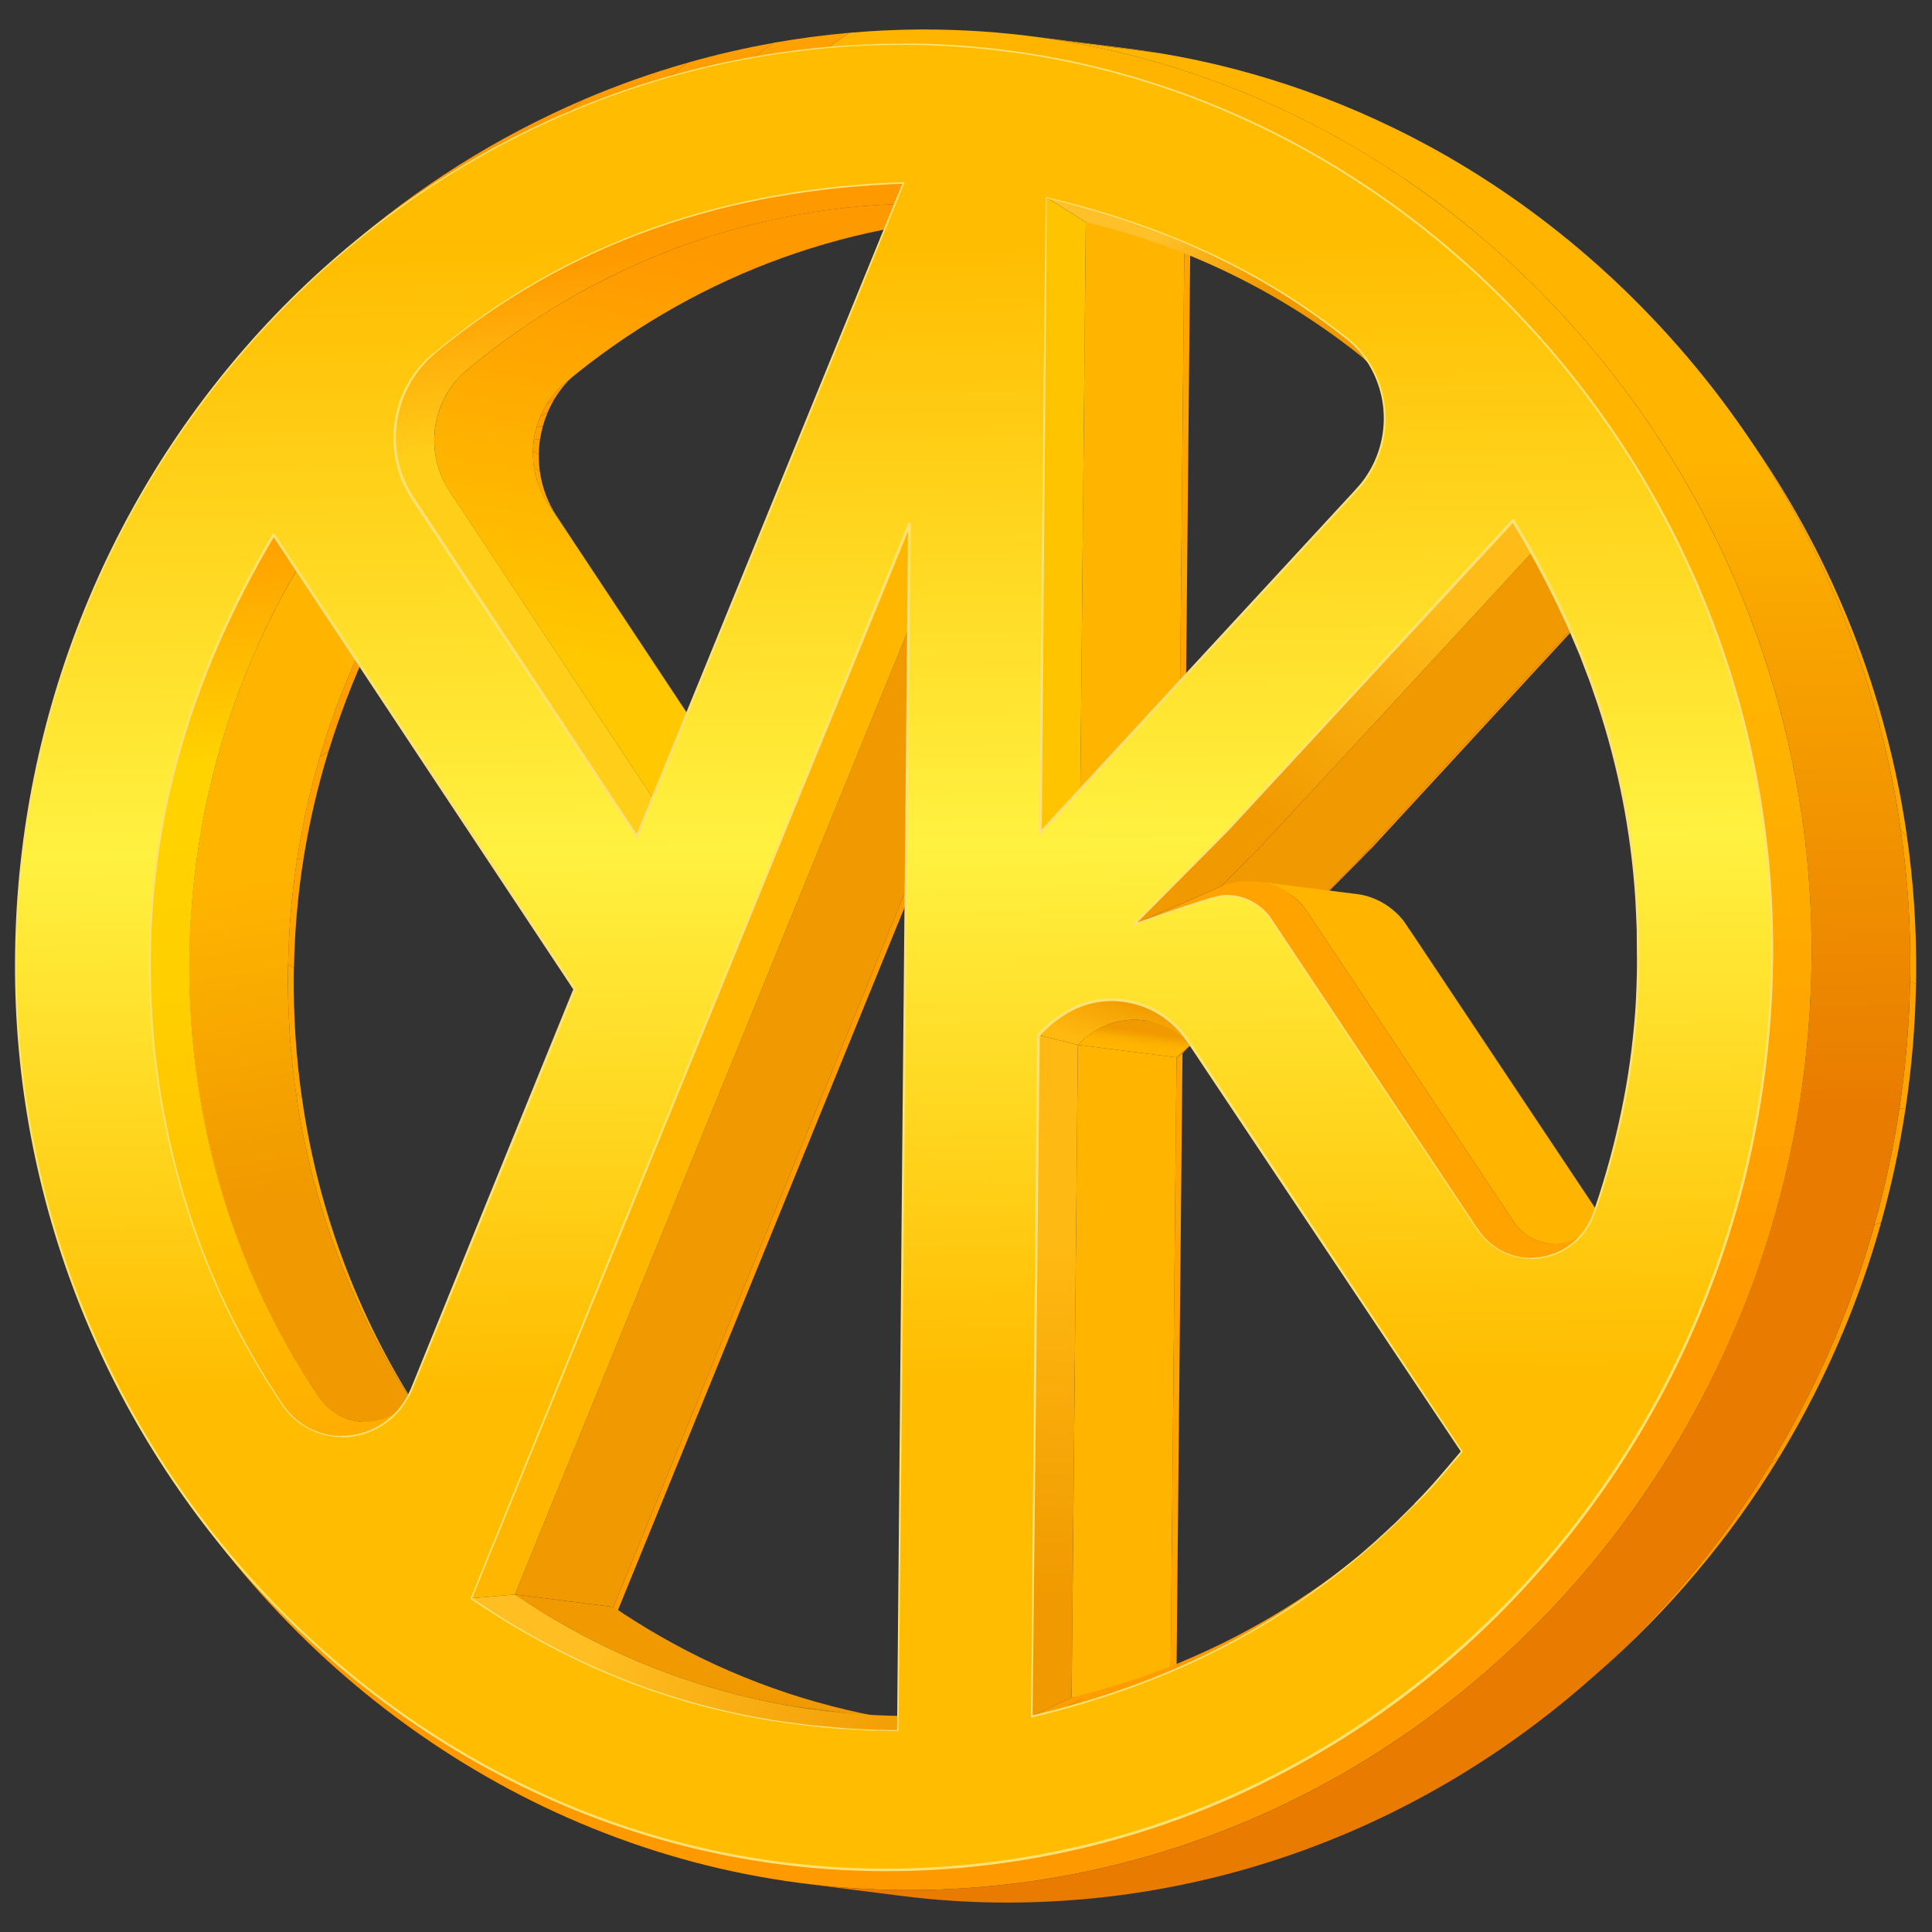 <svg width="466" height="466" viewBox="0 0 466 466" fill="none" xmlns="http://www.w3.org/2000/svg">
<rect x="0" y="0" width="466" height="466" fill="#333333" stroke="none"/>
<path d="M95.465 140.361L100.751 133.358C96.444 140.619 92.517 148.098 88.984 155.765L85.636 159.428C88.543 152.887 91.825 146.52 95.465 140.357" fill="#FF9C00"/>
<path d="M85.636 159.433L88.984 155.769C85.178 164.032 81.92 172.536 79.233 181.227L77.149 182.551C79.468 174.669 82.303 166.947 85.636 159.437" fill="#FF9E00"/>
<path d="M77.149 182.547L79.233 181.223C76.62 189.7 74.608 198.351 73.214 207.112L71.673 207.159C72.949 198.848 74.779 190.632 77.149 182.565" fill="#FFA100"/>
<path d="M71.673 207.146L73.214 207.099C71.837 215.782 71.067 224.551 70.91 233.341L69.486 232.69C69.647 224.136 70.378 215.603 71.673 207.146Z" fill="#FFA300"/>
<path d="M69.468 232.689L70.892 233.341C70.892 233.958 70.871 234.579 70.862 235.201C70.763 245.111 71.417 255.015 72.817 264.826L71.35 263.471C69.992 253.878 69.363 244.195 69.468 234.506L69.494 232.689" fill="#FFA600"/>
<path d="M71.367 263.472L72.834 264.827C76.78 292.824 87.024 319.562 102.796 343.028L100.639 339.904C85.228 316.968 75.22 290.835 71.367 263.472Z" fill="#FFA900"/>
<path d="M135.994 92.618L138.872 90.103C136.904 91.823 135.21 93.834 133.849 96.066L131.787 97.602C132.927 95.736 134.346 94.055 135.994 92.618Z" fill="#FF9900"/>
<path d="M131.787 97.601L133.85 96.065C133.172 97.17 132.577 98.324 132.072 99.517L130.303 100.488C130.727 99.489 131.223 98.521 131.787 97.593" fill="#FF9C00"/>
<path d="M130.307 100.497L132.076 99.526C131.636 100.569 131.262 101.638 130.954 102.727L129.371 103.159C129.627 102.247 129.94 101.352 130.307 100.479" fill="#FF9E00"/>
<path d="M129.366 103.176L130.95 102.745C130.654 103.809 130.422 104.889 130.255 105.981L128.784 105.903C128.922 104.989 129.117 104.084 129.366 103.194" fill="#FFA100"/>
<path d="M128.784 105.887L130.256 105.964C130.079 107.134 129.979 108.315 129.958 109.498L128.538 108.842C128.555 107.853 128.638 106.865 128.784 105.887Z" fill="#FFA300"/>
<path d="M128.538 108.842L129.958 109.498C129.93 110.941 130.018 112.384 130.221 113.813L128.758 112.462C128.586 111.271 128.512 110.067 128.538 108.863" fill="#FFA600"/>
<path d="M128.758 112.441L130.221 113.791C130.764 117.625 132.156 121.289 134.294 124.518L132.167 121.42C130.377 118.717 129.213 115.65 128.758 112.441Z" fill="#FFA900"/>
<path d="M132.167 121.419L134.294 124.517L188.385 206.153L182.098 196.777L132.167 121.419Z" fill="#FFA800"/>
<path d="M244.409 151.165L254.108 130.739L148.421 389.908L147.994 387.604L244.409 151.165Z" fill="#FF9D00"/>
<path d="M285.693 56.602L287.164 52.041L285.688 205.286L284.368 194.072L285.693 56.602Z" fill="#FFA500"/>
<path d="M286.098 252.913L288.566 250.89C287.379 251.868 286.26 252.928 285.218 254.061L283.781 255.049C284.494 254.269 285.269 253.547 286.098 252.892" fill="#FF9900"/>
<path d="M283.781 255.049L285.218 254.061L283.634 418.361L282.266 412.415L283.781 255.049Z" fill="#FFA500"/>
<path d="M328.31 206.74L330.869 204.54L308.211 227.404L318.382 216.764L328.31 206.74Z" fill="#FF9700"/>
<path d="M393.58 135.964L399.712 129.893L330.869 204.539L328.31 206.74L393.58 135.964Z" fill="#FF9700"/>
<path d="M338.558 222.127L340.819 225.419L391.052 300.807L388.92 297.701L338.558 222.127Z" fill="#FFA800"/>
<path d="M108.457 345.53C108.082 345.431 107.711 345.315 107.34 345.185C106.969 345.056 106.619 344.909 106.265 344.754C105.911 344.598 105.553 344.408 105.204 344.206C104.854 344.003 104.475 343.774 104.125 343.511C103.726 343.227 103.343 342.922 102.977 342.596C102.094 341.805 101.314 340.907 100.656 339.921C86.737 319.229 77.212 295.901 72.67 271.38C71.125 263.089 70.134 254.704 69.706 246.281C69.504 242.38 69.422 238.458 69.46 234.515C69.486 231.747 69.572 228.992 69.719 226.247C70.006 220.396 70.573 214.603 71.419 208.867C72.187 203.549 73.175 198.289 74.383 193.088C75.548 188.066 76.914 183.111 78.482 178.223C80.05 173.336 81.805 168.544 83.746 163.846C85.76 159.005 87.966 154.259 90.365 149.608C91.973 146.487 93.673 143.413 95.465 140.387L71.669 137.366C69.88 140.395 68.18 143.47 66.569 146.592C64.161 151.249 61.955 155.995 59.95 160.83C58 165.545 56.245 170.337 54.686 175.207C53.127 180.077 51.76 185.032 50.587 190.072C49.379 195.267 48.391 200.527 47.623 205.851C46.794 211.587 46.219 217.38 45.897 223.231C45.756 225.975 45.671 228.733 45.642 231.503C45.602 235.441 45.684 239.361 45.888 243.265C46.316 251.688 47.307 260.073 48.852 268.364C53.402 292.885 62.934 316.211 76.86 336.901C77.156 337.35 77.477 337.782 77.822 338.195C78.558 339.069 79.4 339.847 80.329 340.512C80.678 340.762 81.041 340.991 81.407 341.203C81.774 341.414 82.111 341.587 82.469 341.755C82.827 341.923 83.181 342.061 83.543 342.186C83.906 342.312 84.285 342.432 84.661 342.532C85.036 342.631 85.451 342.717 85.852 342.782L109.648 345.802C109.247 345.716 108.854 345.617 108.457 345.53Z" fill="url(#paint0_linear_5_138)"/>
<path d="M85.865 342.764L109.661 345.785L110.157 345.858L86.361 342.838C86.197 342.838 86.029 342.795 85.865 342.764Z" fill="#FFA100"/>
<path d="M420.953 104.363L423.111 107.504C442.481 135.634 455.091 167.857 459.959 201.662L458.492 200.324C453.536 165.873 440.689 133.033 420.953 104.363Z" fill="#FFA900"/>
<path d="M458.483 200.324L459.95 201.662C461.537 212.736 462.28 223.915 462.173 235.102C462.173 235.84 462.173 236.577 462.142 237.32L460.723 236.668C460.723 235.913 460.749 235.162 460.753 234.407C460.86 223.004 460.102 211.609 458.483 200.32" fill="#FFA600"/>
<path d="M460.723 236.668L462.143 237.32C461.956 247.414 461.109 257.485 459.606 267.468L458.134 267.394C459.668 257.22 460.533 246.956 460.723 236.668Z" fill="#FFA300"/>
<path d="M458.134 267.394L459.605 267.467C458.209 276.733 456.242 285.904 453.716 294.927L452.132 295.358C454.707 286.164 456.711 276.819 458.134 267.377" fill="#FFA100"/>
<path d="M452.132 295.375L453.716 294.944C451.135 304.155 447.973 313.194 444.249 322.006L442.489 322.968C446.281 313.989 449.502 304.779 452.132 295.392" fill="#FF9E00"/>
<path d="M442.489 322.951L444.249 321.989C439.934 332.207 434.868 342.092 429.095 351.563L427.046 353.09C432.927 343.437 438.089 333.364 442.489 322.951Z" fill="#FF9C00"/>
<path d="M427.046 353.09L429.095 351.563C417.305 370.944 402.617 388.405 385.542 403.34L382.659 405.852C400.062 390.634 415.031 372.84 427.046 353.09Z" fill="#FF9900"/>
<path d="M93.506 341.829C92.528 342.246 91.507 342.55 90.46 342.735C90.063 342.804 89.666 342.856 89.265 342.895C88.864 342.933 88.536 342.942 88.169 342.946H88.057C87.75 342.946 87.444 342.946 87.142 342.916C86.84 342.886 86.495 342.86 86.175 342.817C85.856 342.774 85.554 342.718 85.248 342.653C84.941 342.588 84.652 342.515 84.355 342.429C84.057 342.342 83.768 342.252 83.492 342.148C83.215 342.045 82.913 341.924 82.629 341.799C82.344 341.674 82.046 341.527 81.766 341.367C81.485 341.208 81.179 341.035 80.903 340.849C80.626 340.664 80.286 340.418 79.988 340.206C79.643 339.944 79.312 339.665 78.996 339.369C78.584 338.985 78.196 338.576 77.835 338.144C77.498 337.744 77.182 337.326 76.89 336.893C63.043 316.304 53.545 293.106 48.977 268.719C47.623 261.536 46.685 254.28 46.168 246.989C45.8 241.855 45.642 236.677 45.694 231.456C45.694 230.791 45.694 230.127 45.724 229.467C45.822 224.496 46.109 219.56 46.587 214.658C47.001 210.395 47.555 206.163 48.248 201.96C48.881 198.128 49.629 194.328 50.492 190.56C51.32 186.939 52.254 183.352 53.292 179.799C54.331 176.247 55.481 172.705 56.744 169.176C58.087 165.436 59.549 161.737 61.128 158.078C62.983 153.781 64.997 149.559 67.169 145.414C68.607 142.679 70.114 139.976 71.691 137.307L66.081 128.923C64.16 132.174 62.337 135.414 60.614 138.644C58.005 143.534 55.615 148.404 53.443 153.254C51.571 157.405 49.865 161.536 48.326 165.646C46.888 169.487 45.584 173.324 44.417 177.158C43.249 180.993 42.212 184.8 41.306 188.58C40.356 192.546 39.542 196.516 38.863 200.489C38.118 204.847 37.533 209.212 37.107 213.584C36.61 218.618 36.312 223.675 36.214 228.755C36.214 229.432 36.188 230.11 36.184 230.787C36.132 236.12 36.293 241.413 36.667 246.666C37.193 254.124 38.152 261.545 39.541 268.891C44.212 293.841 53.925 317.575 68.088 338.64C68.465 339.2 68.871 339.741 69.305 340.258C69.774 340.813 70.275 341.341 70.806 341.837C71.237 342.221 71.669 342.584 72.1 342.92C72.532 343.257 72.881 343.494 73.287 343.753C73.693 344.012 74.038 344.211 74.422 344.418C74.806 344.625 75.164 344.797 75.539 344.966C75.915 345.134 76.281 345.281 76.657 345.397C77.032 345.514 77.412 345.656 77.792 345.764C78.171 345.872 78.56 345.971 78.948 346.053C79.336 346.135 79.742 346.204 80.143 346.26C80.545 346.316 80.972 346.364 81.39 346.394C81.809 346.424 82.18 346.433 82.573 346.433H82.715C83.185 346.433 83.656 346.407 84.121 346.364C84.588 346.321 85.144 346.252 85.653 346.161C87 345.923 88.314 345.53 89.571 344.992C91.319 344.246 92.937 343.226 94.365 341.971L97.243 339.46C96.13 340.442 94.869 341.242 93.506 341.829Z" fill="url(#paint1_linear_5_138)"/>
<path d="M128.918 113.406C128.733 112.423 128.615 111.428 128.564 110.429C128.521 109.652 128.521 108.872 128.564 108.095C128.599 107.404 128.663 106.718 128.763 106.037C128.862 105.355 128.974 104.777 129.116 104.16C129.259 103.543 129.418 102.965 129.608 102.378C129.798 101.791 130.005 101.221 130.238 100.652C130.471 100.082 130.739 99.513 131.024 98.956C131.308 98.4 131.654 97.804 132.007 97.252C132.408 96.627 132.84 96.024 133.302 95.444C133.862 94.738 134.466 94.068 135.11 93.437C135.511 93.045 135.93 92.665 136.37 92.298C166.25 67.441 202.662 53.426 241.082 52.192L217.285 49.172C178.884 50.406 142.454 64.42 112.573 89.299C112.142 89.662 111.711 90.042 111.314 90.434C110.139 91.583 109.101 92.862 108.22 94.249C107.866 94.804 107.538 95.379 107.236 95.975C106.951 96.527 106.688 97.092 106.451 97.67C106.213 98.249 106.019 98.809 105.821 99.396C105.622 99.983 105.467 100.578 105.329 101.178C105.191 101.778 105.066 102.425 104.975 103.055C104.884 103.685 104.811 104.427 104.777 105.118C104.733 105.895 104.733 106.674 104.777 107.452C104.828 108.45 104.946 109.443 105.13 110.425C105.668 113.287 106.773 116.013 108.379 118.442L158.302 193.761L182.098 196.782L132.167 121.419C130.56 118.992 129.456 116.267 128.918 113.406Z" fill="url(#paint2_linear_5_138)"/>
<path d="M220.612 148.149L244.408 151.165L147.994 387.604L124.198 384.588L220.612 148.149Z" fill="url(#paint3_linear_5_138)"/>
<path d="M200.397 411.465C195.631 410.228 190.929 408.782 186.292 407.125C181.655 405.468 177.088 403.608 172.592 401.546C167.961 399.414 163.425 397.07 158.983 394.512C155.244 392.358 151.575 390.057 147.976 387.609L124.18 384.588C127.77 387.039 131.439 389.34 135.187 391.492C139.623 394.046 144.159 396.389 148.796 398.521C153.275 400.583 157.836 402.443 162.478 404.1C167.121 405.757 171.823 407.205 176.584 408.445C181.494 409.722 186.469 410.776 191.509 411.608L215.309 414.654C210.284 413.808 205.313 412.745 200.397 411.465Z" fill="url(#paint4_linear_5_138)"/>
<path d="M191.526 411.634L215.309 414.654C217.394 414.999 219.488 415.304 221.591 415.569L197.795 412.548C195.692 412.281 193.598 411.974 191.513 411.629" fill="#FFA100"/>
<path d="M105.066 102.413C105.152 101.908 105.256 101.403 105.376 100.907C105.497 100.411 105.627 99.949 105.773 99.479C105.92 99.008 106.08 98.564 106.252 98.115C106.425 97.666 106.611 97.252 106.813 96.821C107.016 96.389 107.245 95.958 107.456 95.526C107.668 95.095 107.939 94.663 108.203 94.262C108.466 93.861 108.764 93.399 109.066 93.002C109.368 92.605 109.726 92.139 110.084 91.734C110.442 91.328 110.874 90.871 111.301 90.439C111.728 90.008 112.125 89.663 112.565 89.3C113.347 88.65 114.133 88.007 114.921 87.371C120.537 82.852 126.425 78.68 132.551 74.88C158.038 59.005 187.265 50.143 217.277 49.19L217.985 44.102C182.159 45.242 151.45 54.367 125.13 70.578C118.827 74.455 112.775 78.723 107.007 83.359C106.199 84.009 105.397 84.666 104.6 85.331C104.073 85.762 103.573 86.224 103.09 86.694C102.606 87.164 102.093 87.712 101.631 88.247C101.17 88.782 100.803 89.244 100.419 89.762C100.035 90.28 99.711 90.754 99.383 91.263C99.055 91.772 98.77 92.264 98.49 92.773C98.21 93.283 97.959 93.787 97.718 94.31C97.476 94.832 97.256 95.35 97.049 95.88C96.842 96.411 96.652 96.963 96.479 97.511C96.307 98.059 96.143 98.646 96.005 99.216C95.867 99.785 95.733 100.415 95.629 101.019C95.526 101.623 95.431 102.314 95.366 102.957C95.301 103.599 95.254 104.372 95.241 105.084C95.241 105.891 95.241 106.697 95.306 107.504C95.379 108.545 95.513 109.581 95.707 110.607C96.354 114.005 97.674 117.24 99.59 120.121L153.681 201.757L158.311 193.762L108.371 118.408C106.287 115.253 105.055 111.613 104.794 107.841C104.747 107.168 104.729 106.49 104.742 105.817C104.742 105.222 104.785 104.626 104.846 104.035C104.906 103.444 104.971 102.952 105.066 102.413Z" fill="url(#paint5_linear_5_138)"/>
<path d="M261.896 53.586L285.692 56.602L284.368 194.072L260.572 191.056L261.896 53.586Z" fill="url(#paint6_linear_5_138)"/>
<path d="M275.885 246.122C275.127 246.024 274.363 245.975 273.598 245.975C268.765 245.987 264.13 247.901 260.697 251.304C260.455 251.537 260.218 251.783 259.985 252.033L283.781 255.054C284.014 254.799 284.251 254.557 284.493 254.324C286.465 252.364 288.858 250.88 291.489 249.982C294.121 249.085 296.923 248.799 299.681 249.147L275.885 246.122Z" fill="url(#paint7_linear_5_138)"/>
<path d="M219.395 126.342L220.612 148.149L124.198 384.588L113.713 385.511L219.395 126.342Z" fill="#FFB600"/>
<path d="M259.985 252.033L283.781 255.049L282.267 412.415L258.47 409.399L259.985 252.033Z" fill="url(#paint8_linear_5_138)"/>
<path d="M369.784 132.953L304.518 203.724L294.585 213.748L318.382 216.764L328.31 206.74L393.58 135.964L369.784 132.953Z" fill="url(#paint9_linear_5_138)"/>
<path d="M205.428 413.325C201.044 412.968 196.698 412.446 192.389 411.759C188.483 411.134 184.617 410.374 180.791 409.476C177.091 408.613 173.431 407.629 169.81 406.525C166.188 405.42 162.612 404.192 159.083 402.84C155.476 401.465 151.919 399.963 148.412 398.335C144.831 396.678 141.306 394.892 137.837 392.976C134.368 391.06 130.975 389.028 127.658 386.879C126.507 386.129 125.357 385.363 124.206 384.584L113.717 385.507C115.003 386.37 116.297 387.233 117.6 388.096C121.317 390.51 125.063 392.772 128.84 394.883C132.617 396.995 136.45 398.961 140.339 400.782C144.136 402.565 147.975 404.2 151.856 405.688C155.658 407.146 159.509 408.468 163.406 409.653C167.304 410.838 171.259 411.888 175.272 412.803C179.426 413.746 183.646 414.546 187.932 415.202C192.655 415.927 197.463 416.473 202.356 416.841C207.028 417.195 211.783 417.391 216.621 417.428L218.079 413.89C213.825 413.856 209.608 413.667 205.428 413.325Z" fill="url(#paint10_linear_5_138)"/>
<path d="M303.517 212.643L327.313 215.663C327.52 215.689 327.723 215.719 327.926 215.754L304.13 212.733L303.517 212.647" fill="#FFA100"/>
<path d="M252.451 47.644L261.896 53.586L260.572 191.056L250.975 200.889L252.451 47.644Z" fill="#FFC400"/>
<path d="M250.505 249.664L259.985 252.033L258.47 409.399L248.926 413.96L250.505 249.664Z" fill="url(#paint11_linear_5_138)"/>
<path d="M286.53 250.868C284.504 247.861 281.772 245.397 278.572 243.691C275.373 241.986 271.804 241.091 268.179 241.086C263.995 241.09 259.904 242.32 256.412 244.624C255.474 245.23 254.574 245.891 253.715 246.605C253.008 247.18 252.304 247.82 251.605 248.525C251.24 248.887 250.873 249.267 250.505 249.664L259.998 252.033C260.239 251.77 260.485 251.519 260.736 251.273C261.213 250.81 261.705 250.379 262.211 249.979C262.845 249.479 263.51 249.02 264.2 248.602C268.199 246.185 272.975 245.4 277.537 246.409C282.099 247.418 286.098 250.144 288.704 254.022L286.53 250.868Z" fill="url(#paint12_linear_5_138)"/>
<path d="M395.724 302.633C395.401 302.547 395.077 302.447 394.758 302.335C394.439 302.223 394.132 302.094 393.83 301.956C393.528 301.817 393.209 301.654 392.907 301.481C392.605 301.308 392.277 301.097 391.971 300.877C391.625 300.631 391.294 300.366 390.978 300.083C390.558 299.707 390.164 299.302 389.8 298.87C389.491 298.497 389.202 298.107 388.937 297.701L338.558 222.127C338.467 222.006 338.32 221.821 338.126 221.588C337.617 220.992 337.068 220.431 336.482 219.909C335.99 219.47 335.475 219.058 334.937 218.675C334.473 218.342 333.992 218.032 333.496 217.748C333.065 217.497 332.603 217.26 332.12 217.036C331.637 216.811 331.235 216.647 330.761 216.479C330.286 216.311 329.859 216.177 329.38 216.048C328.901 215.918 328.426 215.823 327.926 215.741L304.13 212.721C304.63 212.803 305.118 212.911 305.584 213.032C306.05 213.152 306.524 213.299 306.964 213.463C307.405 213.627 307.892 213.821 308.324 214.02C308.755 214.218 309.269 214.481 309.7 214.732C310.222 215.034 310.701 215.344 311.141 215.659C311.68 216.042 312.195 216.455 312.686 216.898C313.272 217.417 313.821 217.976 314.33 218.572C314.524 218.805 314.671 219.003 314.761 219.116L365.124 294.702C365.388 295.109 365.676 295.499 365.987 295.872C366.349 296.304 366.743 296.709 367.165 297.084C367.48 297.368 367.812 297.635 368.157 297.882C368.463 298.098 368.774 298.314 369.093 298.482C369.413 298.65 369.702 298.814 370.017 298.957C370.332 299.099 370.63 299.224 370.944 299.336C371.259 299.449 371.587 299.548 371.911 299.634C372.235 299.72 372.593 299.794 372.938 299.85L396.734 302.87C396.406 302.793 396.065 302.719 395.724 302.633Z" fill="url(#paint13_linear_5_138)"/>
<path d="M372.955 299.833L396.751 302.853C396.894 302.879 397.041 302.896 397.183 302.918L373.387 299.898C373.244 299.898 373.098 299.859 372.955 299.833Z" fill="#FFA100"/>
<path d="M329.738 86.762L331.896 89.908C330.768 88.262 329.398 86.797 327.831 85.563C308.464 70.205 285.96 59.288 261.909 53.586L252.464 47.644C281.857 54.574 304.777 65.672 324.849 81.52C326.739 83.009 328.392 84.777 329.751 86.762" fill="url(#paint14_linear_5_138)"/>
<path d="M248.926 413.959L258.457 409.398C260.661 408.88 262.853 408.32 265.033 407.715L256.589 412.03C254.063 412.718 251.505 413.365 248.913 413.972" fill="#FF9E00"/>
<path d="M256.602 412.017L265.046 407.703C271.821 405.83 278.475 403.54 284.967 400.846L279.168 404.466C271.804 407.42 264.273 409.941 256.615 412.017" fill="#FF9C00"/>
<path d="M279.168 404.467L284.967 400.847C302.438 393.549 318.612 383.472 332.862 371.005L329.962 373.525C314.886 386.615 297.715 397.075 279.168 404.467Z" fill="#FF9900"/>
<path d="M364.999 125.497L296.156 200.143L273.499 223.007L294.585 213.748L304.518 203.724L369.784 132.953L364.999 125.497Z" fill="url(#paint15_linear_5_138)"/>
<path d="M379.548 299.017C379.079 299.218 378.597 299.389 378.107 299.531C377.719 299.639 377.326 299.729 376.929 299.798C376.532 299.867 376.243 299.906 375.902 299.936C375.561 299.966 375.272 299.979 374.957 299.979H374.858C374.596 299.979 374.333 299.971 374.068 299.954C373.792 299.954 373.512 299.906 373.236 299.867C372.959 299.828 372.701 299.785 372.437 299.729C372.174 299.673 371.92 299.608 371.661 299.535C371.402 299.462 371.156 299.38 370.906 299.289C370.655 299.198 370.405 299.099 370.155 298.987C369.905 298.875 369.654 298.754 369.408 298.62C369.162 298.486 368.895 298.335 368.649 298.189C368.403 298.042 368.114 297.826 367.855 297.628C367.168 297.102 366.541 296.502 365.987 295.837C365.677 295.472 365.389 295.088 365.124 294.689L314.761 219.115C314.671 218.995 314.537 218.822 314.356 218.602C313.923 218.096 313.462 217.615 312.975 217.161C312.591 216.803 312.151 216.423 311.655 216.039C311.275 215.746 310.865 215.456 310.421 215.176C310.054 214.939 309.665 214.71 309.251 214.486C308.837 214.261 308.531 214.114 308.142 213.942C307.754 213.769 307.43 213.64 307.051 213.51C306.671 213.381 306.339 213.264 305.968 213.157C305.597 213.049 305.247 212.962 304.867 212.885C304.488 212.807 304.125 212.738 303.737 212.682C303.349 212.626 302.956 212.587 302.546 212.561C302.136 212.535 301.782 212.522 301.39 212.522H301.282C300.984 212.522 300.682 212.522 300.371 212.548C300.061 212.574 299.746 212.596 299.422 212.63C298.814 212.695 298.184 212.794 297.541 212.928C296.538 213.139 295.551 213.417 294.585 213.761L273.499 223.02C281.265 220.267 286.176 218.598 289.356 217.584C291.513 216.893 292.885 216.509 293.826 216.289C294.219 216.196 294.616 216.124 295.017 216.073C295.279 216.041 295.542 216.024 295.806 216.022H295.888C296.19 216.022 296.488 216.022 296.777 216.052C297.066 216.082 297.394 216.104 297.692 216.147C297.99 216.19 298.279 216.242 298.555 216.298C298.831 216.354 299.124 216.432 299.396 216.509C299.668 216.587 299.961 216.682 300.229 216.781C300.497 216.88 300.799 217.001 301.07 217.118C301.342 217.234 301.649 217.394 301.933 217.549C302.218 217.704 302.546 217.899 302.831 218.076C303.116 218.252 303.482 218.507 303.771 218.74C304.123 219.01 304.46 219.298 304.781 219.603C305.151 219.941 305.498 220.303 305.821 220.686C305.955 220.846 306.054 220.971 306.114 221.053L356.339 296.428C356.693 296.959 357.076 297.471 357.487 297.96C357.909 298.461 358.362 298.937 358.841 299.384C359.208 299.729 359.592 300.053 359.985 300.355C360.377 300.657 360.688 300.868 361.051 301.097C361.413 301.326 361.724 301.528 362.069 301.697C362.414 301.865 362.733 302.038 363.07 302.189C363.406 302.34 363.734 302.469 364.071 302.59C364.408 302.711 364.744 302.823 365.085 302.922C365.426 303.021 365.775 303.103 366.121 303.177C366.466 303.25 366.832 303.315 367.191 303.367C367.549 303.418 367.933 303.457 368.308 303.483C368.684 303.509 369.011 303.518 369.361 303.518H369.49C369.922 303.518 370.327 303.518 370.746 303.457C371.165 303.397 371.661 303.358 372.114 303.276C372.644 303.181 373.167 303.06 373.684 302.913C375.959 302.269 378.062 301.126 379.842 299.57L382.711 297.058C381.767 297.875 380.7 298.536 379.548 299.017Z" fill="url(#paint16_linear_5_138)"/>
<path d="M248.451 8.708L272.248 11.728C274.75 12.048 277.24 12.41 279.716 12.816L255.92 9.795C253.444 9.384 250.954 9.021 248.451 8.708Z" fill="#FFA100"/>
<path d="M460.455 220.487C458.882 190.766 451.451 161.648 438.59 134.807C425.73 107.965 407.693 83.929 385.516 64.08C379.562 58.758 373.324 53.764 366.828 49.12C361.124 45.047 355.234 41.257 349.159 37.751C343.587 34.546 337.874 31.599 332.021 28.91C326.466 26.352 320.796 24.04 315.012 21.971C309.353 19.958 303.6 18.184 297.752 16.651C291.832 15.109 285.823 13.834 279.725 12.824L255.929 9.804C262.021 10.81 268.03 12.085 273.956 13.627C279.807 15.151 285.56 16.924 291.215 18.947C296.991 21.003 302.661 23.318 308.224 25.889C314.075 28.582 319.788 31.536 325.363 34.752C331.435 38.253 337.332 42.042 343.054 46.121C349.551 50.763 355.79 55.757 361.741 61.081C369.561 68.07 376.88 75.601 383.643 83.617C415.455 121.249 434.075 168.259 436.659 217.467C436.901 222.069 437 226.709 436.957 231.387C436.925 234.744 436.825 238.08 436.655 241.397C436.284 248.617 435.59 255.744 434.575 262.777C433.626 269.353 432.41 275.835 430.929 282.224C429.491 288.44 427.805 294.554 425.872 300.566C423.939 306.578 421.769 312.499 419.361 318.33C416.867 324.371 414.134 330.268 411.163 336.021C407.961 342.223 404.494 348.246 400.76 354.091C391.382 368.794 380.341 382.368 367.855 394.543C328.819 432.569 276.403 455.886 218.968 455.886C210.543 455.883 202.127 455.349 193.77 454.29L217.566 457.31C225.924 458.37 234.34 458.903 242.764 458.907C300.199 458.907 352.615 435.607 391.651 397.559C404.137 385.384 415.178 371.811 424.556 357.107C428.281 351.271 431.749 345.249 434.959 339.041C437.933 333.288 440.666 327.391 443.157 321.35C445.562 315.546 447.732 309.623 449.668 303.582C451.604 297.541 453.29 291.429 454.725 285.244C456.204 278.858 457.419 272.374 458.371 265.793C459.381 258.768 460.074 251.643 460.451 244.417C460.624 241.098 460.724 237.761 460.753 234.407C460.799 229.73 460.7 225.09 460.455 220.487Z" fill="url(#paint17_linear_5_138)"/>
<path d="M80.514 62.682L83.397 60.167C100.507 45.193 119.861 32.998 140.753 24.026L136.801 27.219C116.299 36.022 97.306 47.989 80.514 62.682Z" fill="#FF9900"/>
<path d="M136.801 27.218L140.753 24.026C148.951 20.521 157.363 17.541 165.939 15.102L161.516 18.455C153.1 20.851 144.845 23.781 136.801 27.227" fill="#FF9C00"/>
<path d="M161.516 18.447L165.939 15.103C172.756 13.159 179.669 11.566 186.65 10.331L181.839 13.782C174.989 14.996 168.206 16.559 161.516 18.464" fill="#FF9E00"/>
<path d="M181.839 13.765L186.65 10.313C192.639 9.251 198.706 8.449 204.85 7.905L199.694 11.396C193.67 11.922 187.719 12.709 181.839 13.756" fill="#FFA100"/>
<path d="M436.4 213.312C432.332 156.464 406.935 103.251 365.296 64.335C360.078 59.465 354.64 54.862 348.982 50.527C344.149 46.822 339.18 43.326 334.074 40.038C329.431 37.061 324.677 34.265 319.809 31.65C315.276 29.213 310.646 26.944 305.92 24.841C301.464 22.853 296.932 21.021 292.324 19.344C287.871 17.727 283.354 16.26 278.771 14.943C274.258 13.648 269.691 12.509 265.072 11.525C260.452 10.542 255.802 9.72 251.122 9.062C246.35 8.394 241.531 7.895 236.667 7.565C232.246 7.277 227.787 7.126 223.291 7.111H221.626C215.985 7.157 210.396 7.425 204.858 7.914L199.702 11.405C205.133 10.927 210.619 10.665 216.159 10.619H217.794C222.195 10.619 226.565 10.763 230.903 11.051C235.663 11.376 240.39 11.864 245.081 12.514C249.704 13.161 254.277 13.968 258.802 14.934C263.327 15.901 267.807 17.018 272.243 18.287C276.736 19.576 281.17 21.014 285.545 22.602C290.059 24.241 294.504 26.039 298.883 27.995C303.505 30.055 308.043 32.281 312.496 34.675C317.268 37.243 321.934 39.989 326.493 42.911C331.513 46.13 336.39 49.558 341.125 53.194C346.673 57.448 352.011 61.969 357.137 66.755C398.027 104.931 422.956 157.166 426.916 212.967C427.33 218.821 427.513 224.732 427.464 230.701C427.464 231.503 427.442 232.306 427.43 233.109C427.309 239.264 426.949 245.361 426.351 251.399C425.799 256.951 425.053 262.441 424.116 267.869C423.227 273.009 422.171 278.086 420.949 283.1C419.764 287.958 418.427 292.746 416.94 297.464C415.465 302.141 413.848 306.744 412.09 311.271C410.333 315.799 408.427 320.279 406.373 324.712C404.299 329.191 402.084 333.583 399.728 337.889C397.303 342.334 394.738 346.679 392.031 350.924C389.192 355.377 386.206 359.718 383.073 363.947C379.722 368.474 376.207 372.861 372.528 377.107C368.472 381.793 364.23 386.296 359.803 390.616C354.718 395.581 349.396 400.289 343.839 404.739C336.821 410.373 329.457 415.561 321.79 420.272C289.985 439.788 252.96 450.994 213.527 450.989C143.713 450.938 81.153 414.124 42.91 358.51L45.068 361.651C84.031 418.318 147.761 455.818 218.955 455.878C259.143 455.878 296.876 444.461 329.285 424.578C337.097 419.782 344.601 414.5 351.752 408.765C357.399 404.24 362.818 399.443 368.01 394.375C372.515 389.976 376.837 385.388 380.976 380.61C384.716 376.296 388.298 371.824 391.724 367.196C394.912 362.881 397.954 358.458 400.85 353.928C403.609 349.613 406.224 345.186 408.695 340.647C411.094 336.257 413.352 331.781 415.469 327.219C417.549 322.732 419.49 318.166 421.294 313.524C423.097 308.881 424.744 304.189 426.234 299.449C427.747 294.636 429.109 289.756 430.32 284.809C431.563 279.706 432.639 274.528 433.548 269.275C434.503 263.749 435.261 258.155 435.822 252.491C436.432 246.346 436.798 240.133 436.922 233.851C436.922 233.035 436.952 232.22 436.957 231.4C437.014 225.316 436.829 219.287 436.4 213.312Z" fill="url(#paint18_linear_5_138)"/>
<path d="M217.739 10.654C333.043 10.766 428.522 111.099 427.439 230.744C426.304 352.396 330.515 451.033 213.497 451.033C98.236 450.942 2.736 350.648 3.828 230.977C4.936 109.308 100.743 10.65 217.739 10.654ZM216.548 417.459L219.348 126.382L113.665 385.551C144.732 406.732 177.784 417.17 216.548 417.481V417.459ZM82.513 346.48C89.364 346.48 96.268 342.45 99.34 334.882L138.605 238.597L66.017 129.014C45.737 163.325 36.478 196.377 36.145 230.843C35.766 270.026 46.958 307.367 68.075 338.679C69.647 341.074 71.789 343.04 74.309 344.402C76.829 345.763 79.648 346.478 82.513 346.48ZM369.314 303.522C375.682 303.522 382.081 299.639 384.575 292.364C391.306 272.831 395.237 252.668 395.108 230.83C395.457 194.547 385.9 159.83 364.952 125.523L296.109 200.169L273.456 223.038C292.411 216.333 294.24 216.044 295.845 216.044C297.814 216.06 299.754 216.519 301.522 217.386C303.29 218.253 304.84 219.506 306.059 221.053L356.296 296.45C357.701 298.624 359.629 300.412 361.903 301.649C364.177 302.887 366.725 303.535 369.314 303.535V303.522ZM104.557 85.369C94.365 93.865 92.191 109.101 99.534 120.16L153.608 201.796L217.898 44.133C172.347 45.595 135.084 59.938 104.518 85.369H104.557ZM341.272 362.79C344.62 359.472 347.55 356.085 352.585 350.118L286.651 251.157C284.638 248.081 281.892 245.554 278.66 243.803C275.428 242.052 271.812 241.132 268.136 241.126C262.173 241.126 256.149 243.546 250.445 249.703L248.879 414.003C286.59 405.162 316.746 388.023 341.272 362.79ZM252.387 47.701L250.946 200.929L327.374 118.011C337.181 107.384 335.956 90.37 324.785 81.559C304.712 65.711 281.792 54.618 252.4 47.684L252.387 47.701Z" fill="url(#paint19_linear_5_138)"/>
<path d="M217.743 10.481C231.891 10.491 245.997 12.015 259.821 15.028C273.645 18.05 287.111 22.522 299.996 28.37C325.769 40.029 349.069 57.029 368.282 77.744C407.293 119.658 428.573 175.041 427.667 232.293C427.272 260.657 421.591 288.699 410.917 314.982C400.242 341.266 384.686 365.291 365.072 385.788C345.47 406.313 321.992 422.745 295.996 434.135C269.975 445.489 241.888 451.343 213.497 451.33C199.338 451.313 185.222 449.781 171.389 446.76C157.56 443.726 144.09 439.242 131.201 433.385C105.424 421.704 82.15 404.682 62.927 383.954C23.947 342.026 2.702 286.642 3.642 229.402C4.056 201.052 9.751 173.027 20.435 146.764C31.118 120.501 46.678 96.499 66.293 76.027C85.852 55.631 109.389 39.002 135.33 27.701C154.798 19.198 175.467 13.764 196.6 11.594C198.361 11.439 200.117 11.257 201.877 11.119L207.146 10.787L212.44 10.58L215.089 10.55H216.414C216.638 10.55 216.845 10.55 217.078 10.55H217.411C217.526 10.56 217.641 10.536 217.743 10.481ZM217.743 10.822C189.415 10.781 161.387 16.627 135.438 27.99C109.512 39.38 86.096 55.786 66.539 76.264C46.971 96.716 31.452 120.687 20.802 146.911C10.151 173.133 4.479 201.11 4.077 229.41C3.189 286.528 24.412 341.779 63.311 383.613C82.504 404.298 105.713 421.251 131.438 432.88C144.292 438.714 157.727 443.174 171.518 446.187C185.309 449.192 199.382 450.711 213.497 450.717C241.8 450.717 269.797 444.862 295.729 433.523C321.592 422.257 345.056 405.649 364.602 385.313C384.168 364.887 399.687 340.939 410.339 314.736C421.001 288.532 426.684 260.57 427.098 232.284C428.017 175.169 406.825 119.909 367.95 78.055C348.767 57.387 325.544 40.382 299.832 28.732C286.979 22.887 273.544 18.415 259.752 15.391C245.95 12.374 231.866 10.842 217.739 10.822H217.743Z" fill="#FCE275"/>
<path d="M216.375 417.454L217.669 271.916L219.029 126.381L219.68 126.511L113.833 385.62L113.769 385.4C121.286 390.55 129.157 395.164 137.323 399.207C145.49 403.242 153.965 406.622 162.668 409.312C171.378 411.995 180.284 413.995 189.304 415.297L192.691 415.728L194.387 415.948C194.952 416.026 195.513 416.099 196.082 416.143C198.352 416.35 200.617 416.574 202.887 416.764C205.156 416.954 207.435 417.044 209.709 417.152L213.152 417.243L214.878 417.286H215.741H216.172L216.388 417.308H216.491C216.514 417.312 216.537 417.308 216.557 417.297C216.576 417.286 216.592 417.268 216.599 417.247V417.588C216.589 417.568 216.574 417.551 216.555 417.54C216.536 417.528 216.514 417.523 216.491 417.523H216.384H216.172H215.741H214.878L213.152 417.484L209.734 417.402C207.456 417.299 205.178 417.148 202.904 417.023C200.63 416.898 198.361 416.613 196.087 416.41C195.521 416.367 194.952 416.294 194.387 416.216L192.691 415.996L189.3 415.564C180.263 414.27 171.34 412.277 162.612 409.601C153.887 406.914 145.389 403.538 137.198 399.505C129.014 395.462 121.124 390.848 113.587 385.697C113.553 385.672 113.528 385.637 113.515 385.597C113.503 385.556 113.504 385.513 113.518 385.473L219.037 126.256C219.071 126.175 219.135 126.11 219.215 126.076C219.296 126.041 219.387 126.039 219.469 126.071C219.531 126.096 219.585 126.14 219.622 126.196C219.66 126.252 219.68 126.318 219.68 126.386L218.239 271.924L216.72 417.459L216.375 417.454Z" fill="#FCE275"/>
<path d="M82.512 346.321C85.117 346.305 87.686 345.716 90.037 344.595C92.389 343.484 94.469 341.872 96.13 339.87C96.957 338.872 97.68 337.792 98.287 336.647C98.877 335.486 99.403 334.293 99.862 333.074L102.813 325.795L114.64 296.683L138.337 238.476L138.363 238.761L102.019 183.963L65.74 129.169H66.254C56.127 146.251 47.942 164.55 42.794 183.76C37.569 202.935 35.619 222.956 36.615 242.795C37.583 262.68 41.65 282.291 48.671 300.92C52.202 310.216 56.476 319.213 61.451 327.823L63.35 331.029L64.291 332.63L65.296 334.196L67.32 337.329C67.963 338.387 68.684 339.397 69.477 340.349C71.086 342.232 73.082 343.746 75.328 344.789C76.45 345.306 77.624 345.7 78.832 345.963C79.434 346.096 80.043 346.196 80.657 346.265C81.269 346.348 81.888 346.367 82.503 346.321V346.662C82.465 346.571 82.426 346.61 82.387 346.597H82.27H82.033H81.567C81.252 346.597 80.942 346.545 80.631 346.519C80.007 346.451 79.388 346.35 78.775 346.217C77.551 345.952 76.359 345.554 75.22 345.031C72.936 343.975 70.907 342.44 69.27 340.53C68.471 339.57 67.743 338.554 67.091 337.488L65.063 334.351L64.049 332.785L63.095 331.18L61.188 327.974C56.19 319.358 51.896 310.352 48.347 301.045C41.282 282.381 37.175 262.727 36.175 242.795C35.148 222.913 37.073 202.84 42.285 183.605C47.42 164.343 55.596 145.975 65.723 128.837C65.743 128.8 65.771 128.769 65.804 128.743C65.837 128.718 65.875 128.7 65.916 128.69C65.956 128.68 65.998 128.678 66.039 128.685C66.08 128.691 66.12 128.706 66.155 128.729C66.195 128.752 66.228 128.785 66.254 128.824L102.606 183.622L138.881 238.437C138.908 238.48 138.925 238.528 138.929 238.579C138.934 238.629 138.926 238.68 138.907 238.726L115.145 296.903L103.24 325.985L100.259 333.255L99.512 335.072C99.228 335.667 98.99 336.289 98.65 336.858C98.024 338.027 97.281 339.129 96.432 340.146C94.725 342.186 92.591 343.826 90.18 344.949C88.976 345.504 87.72 345.937 86.43 346.243C85.136 346.52 83.818 346.665 82.495 346.674L82.512 346.321Z" fill="#FCE275"/>
<path d="M369.314 303.366C373.357 303.351 377.24 301.783 380.161 298.987C381.595 297.594 382.765 295.952 383.613 294.141C383.831 293.692 384.025 293.231 384.191 292.761C384.381 292.299 384.528 291.816 384.692 291.337L385.645 288.463C388.125 280.78 390.133 272.953 391.656 265.025C392.428 261.064 393.037 257.073 393.528 253.069C393.787 251.067 393.96 249.06 394.163 247.054C394.366 245.047 394.486 243.032 394.594 241.013C394.702 238.994 394.75 236.983 394.81 234.972C394.87 232.962 394.845 230.938 394.81 228.932L394.784 225.911C394.784 224.906 394.784 223.896 394.719 222.891C394.624 220.876 394.564 218.861 394.439 216.85C393.408 200.726 390.3 184.802 385.192 169.473L384.208 166.613C383.872 165.663 383.579 164.697 383.199 163.761L381.041 158.112L378.681 152.542C378.302 151.606 377.866 150.695 377.443 149.781L376.148 147.036C372.676 139.752 368.84 132.646 364.654 125.747L365.202 125.803L319.831 174.888L297.144 199.448C296.216 200.488 295.207 201.45 294.236 202.447L291.289 205.411L285.399 211.344L273.624 223.214L273.374 222.822C278.936 220.876 284.48 218.904 290.107 217.126C291.513 216.663 292.943 216.277 294.391 215.97C294.763 215.901 295.139 215.858 295.517 215.84C295.897 215.84 296.268 215.84 296.644 215.871C298.897 215.999 301.077 216.723 302.96 217.968C304.225 218.779 305.341 219.8 306.261 220.988L325.829 250.406L345.401 279.82L355.183 294.53C355.954 295.776 356.806 296.971 357.733 298.107C358.694 299.208 359.803 300.171 361.029 300.967C362.255 301.765 363.591 302.378 364.995 302.788C365.348 302.879 365.698 302.991 366.056 303.056L366.591 303.168L367.135 303.25C367.493 303.31 367.86 303.332 368.222 303.366C368.403 303.366 368.585 303.366 368.77 303.392H369.042C369.089 303.392 369.133 303.392 369.18 303.392H369.249C369.271 303.392 369.292 303.392 369.314 303.336V303.677C369.314 303.617 369.271 303.612 369.245 303.612H369.176H369.038H368.761C368.576 303.612 368.39 303.612 368.205 303.587C367.834 303.552 367.463 303.53 367.096 303.47L366.548 303.388L366.004 303.271C365.638 303.207 365.279 303.099 364.921 303.004C363.493 302.59 362.133 301.968 360.887 301.157C359.639 300.35 358.51 299.375 357.53 298.258C356.59 297.114 355.725 295.911 354.941 294.655L345.133 279.963L325.518 250.579L305.92 221.23C305.029 220.087 303.949 219.105 302.727 218.326C301.518 217.52 300.176 216.936 298.762 216.6C298.054 216.431 297.332 216.327 296.605 216.289C296.242 216.289 295.88 216.246 295.522 216.259C295.164 216.28 294.808 216.321 294.456 216.384C293.026 216.693 291.613 217.078 290.223 217.536C284.614 219.314 279.074 221.294 273.52 223.253C273.47 223.271 273.414 223.271 273.363 223.254C273.312 223.236 273.269 223.201 273.24 223.156C273.211 223.11 273.199 223.056 273.205 223.002C273.212 222.948 273.236 222.898 273.275 222.861L285.041 210.995L290.918 205.053L293.86 202.08C294.831 201.084 295.837 200.122 296.764 199.06L319.409 174.466L364.714 125.277C364.746 125.244 364.783 125.219 364.825 125.201C364.866 125.183 364.911 125.174 364.956 125.174C365.001 125.174 365.045 125.183 365.087 125.201C365.128 125.219 365.166 125.244 365.197 125.277C365.221 125.298 365.241 125.323 365.258 125.35C369.464 132.263 373.306 139.391 376.77 146.704L378.064 149.457C378.496 150.376 378.927 151.291 379.303 152.227L381.663 157.836L383.82 163.506C384.2 164.447 384.493 165.413 384.83 166.367L385.814 169.24C390.922 184.626 394.021 200.606 395.034 216.785C395.155 218.805 395.211 220.828 395.306 222.848C395.362 223.857 395.362 224.871 395.367 225.868L395.388 228.888C395.414 230.912 395.388 232.936 395.388 234.955C395.388 236.974 395.289 239.002 395.16 241.022C395.03 243.041 394.896 245.06 394.728 247.062C394.56 249.064 394.344 251.088 394.081 253.103C393.585 257.12 392.972 261.124 392.191 265.094C390.637 273.037 388.594 280.876 386.072 288.567L385.106 291.445C384.942 291.924 384.795 292.402 384.601 292.877C384.426 293.358 384.225 293.829 383.997 294.288C382.254 298.041 379.145 300.988 375.303 302.525C373.396 303.275 371.367 303.665 369.318 303.677L369.314 303.366Z" fill="#FCE275"/>
<path d="M104.664 85.503C102.518 87.337 100.686 89.51 99.241 91.936C97.807 94.362 96.762 96.997 96.143 99.746C94.896 105.269 95.464 111.046 97.761 116.22C98.332 117.502 99.009 118.735 99.784 119.905L102.132 123.456L106.835 130.563L116.241 144.776L153.866 201.632L153.348 201.684L217.756 44.059L217.941 44.327C207.702 44.636 197.498 45.671 187.405 47.425C177.313 49.185 167.385 51.783 157.724 55.191C148.064 58.608 138.73 62.883 129.833 67.963C125.388 70.503 121.062 73.236 116.854 76.162C115.801 76.886 114.77 77.646 113.725 78.388C112.681 79.13 111.672 79.915 110.645 80.679C108.625 82.254 106.58 83.799 104.664 85.499L104.449 85.236C104.526 85.266 104.548 85.236 104.582 85.21C104.613 85.185 104.642 85.157 104.669 85.128C104.725 85.07 104.786 85.017 104.85 84.968L105.221 84.662L105.967 84.058L107.439 82.845L110.459 80.481C111.486 79.713 112.504 78.936 113.54 78.181C114.575 77.426 115.615 76.675 116.672 75.946C120.881 73.012 125.212 70.267 129.664 67.713C138.57 62.612 147.914 58.319 157.586 54.885C167.261 51.46 177.205 48.848 187.315 47.075C197.424 45.308 207.645 44.26 217.902 43.938C217.928 43.937 217.953 43.941 217.977 43.95C218 43.959 218.022 43.972 218.041 43.989C218.059 44.007 218.074 44.028 218.084 44.051C218.095 44.074 218.1 44.099 218.101 44.124C218.107 44.151 218.107 44.179 218.101 44.206L153.896 201.908C153.867 201.979 153.81 202.036 153.739 202.066C153.668 202.096 153.588 202.096 153.517 202.068C153.461 202.047 153.412 202.009 153.379 201.96L115.693 145.147L106.269 130.942L101.558 123.836L99.202 120.285C98.415 119.079 97.728 117.81 97.148 116.492C95.417 112.525 94.664 108.201 94.953 103.882C95.242 99.564 96.565 95.378 98.809 91.677C100.324 89.239 102.228 87.064 104.444 85.24L104.664 85.503Z" fill="#FCE275"/>
<path d="M341.151 362.67C343.157 360.676 345.064 358.588 346.92 356.452C348.775 354.316 350.604 352.137 352.425 349.98V350.226L307.676 283.251L296.497 266.501L290.909 258.126L288.117 253.936C287.177 252.547 286.283 251.114 285.265 249.82C283.216 247.203 280.595 245.09 277.604 243.642C274.612 242.194 271.329 241.45 268.006 241.466C264.689 241.49 261.425 242.302 258.483 243.835C255.554 245.405 252.919 247.471 250.695 249.941L250.79 249.708L249.064 414.003L248.805 413.792C257.497 411.766 266.053 409.195 274.422 406.094C282.787 402.988 290.919 399.285 298.753 395.013C306.59 390.738 314.091 385.872 321.19 380.46C322.959 379.105 324.681 377.685 326.433 376.3C328.185 374.915 329.82 373.396 331.511 371.951L336.43 367.412L338.808 365.06L339.999 363.882L340.59 363.291L340.887 362.998C340.939 362.95 340.987 362.898 341.038 362.855L341.125 362.79C341.125 362.76 341.189 362.76 341.151 362.674L341.397 362.911C341.306 362.872 341.31 362.911 341.276 362.941L341.211 363.023C341.168 363.075 341.116 363.123 341.069 363.174L340.771 363.468L340.176 364.059L338.989 365.241L336.607 367.623L331.688 372.175C329.993 373.629 328.318 375.105 326.605 376.542C324.892 377.979 323.154 379.355 321.363 380.714C314.265 386.148 306.764 391.035 298.926 395.333C291.085 399.621 282.945 403.339 274.569 406.456C266.192 409.578 257.627 412.172 248.926 414.223C248.899 414.229 248.87 414.23 248.843 414.226C248.815 414.221 248.789 414.211 248.765 414.196C248.742 414.181 248.721 414.162 248.705 414.139C248.689 414.116 248.677 414.091 248.671 414.063C248.669 414.046 248.669 414.029 248.671 414.012L250.117 249.712C250.121 249.626 250.154 249.543 250.212 249.479C252.495 246.954 255.197 244.842 258.198 243.235C261.237 241.656 264.608 240.823 268.032 240.806C271.453 240.796 274.831 241.569 277.907 243.064C280.984 244.56 283.678 246.739 285.783 249.436C286.84 250.782 287.72 252.206 288.661 253.6L291.448 257.789L297.027 266.173L308.181 282.936L352.753 350.006C352.779 350.041 352.794 350.084 352.794 350.129C352.794 350.173 352.779 350.216 352.753 350.252C350.919 352.409 349.09 354.566 347.217 356.724C345.345 358.881 343.425 360.944 341.401 362.933L341.151 362.67Z" fill="#FCE275"/>
<path d="M252.516 47.791L251.278 200.932L250.674 200.691L290.422 157.659L310.296 136.141L320.22 125.384L325.19 120.004C326.843 118.2 328.56 116.478 329.833 114.394C332.452 110.288 333.82 105.509 333.768 100.639C333.717 95.769 332.249 91.019 329.544 86.969C328.182 84.965 326.522 83.179 324.621 81.675C322.688 80.191 320.772 78.681 318.783 77.274C317.795 76.553 316.811 75.833 315.797 75.156C314.783 74.478 313.791 73.77 312.777 73.097L309.7 71.121C308.682 70.452 307.62 69.827 306.581 69.21C302.395 66.707 298.115 64.36 293.718 62.25L292.079 61.443L290.413 60.684C289.304 60.183 288.2 59.661 287.082 59.178C284.834 58.228 282.595 57.262 280.312 56.403C271.251 52.826 261.84 50.091 252.365 47.774H252.443C252.446 47.78 252.451 47.785 252.457 47.789C252.462 47.794 252.469 47.797 252.476 47.798C252.482 47.8 252.49 47.8 252.497 47.799C252.503 47.797 252.51 47.795 252.516 47.791ZM252.223 47.614C252.262 47.592 252.307 47.582 252.352 47.584H252.43C253.621 47.847 254.803 48.162 255.989 48.447L257.767 48.878L259.536 49.357L263.07 50.319L266.582 51.368L268.334 51.894L270.06 52.464L273.538 53.612C275.838 54.44 278.15 55.221 280.441 56.136C282.733 57.051 284.972 57.957 287.224 58.902C288.351 59.381 289.455 59.903 290.568 60.403L292.238 61.163L293.882 61.965C298.292 64.071 302.585 66.418 306.783 68.916C307.828 69.555 308.889 70.159 309.912 70.823L313.001 72.8C314.019 73.473 315.02 74.172 316.021 74.858C317.022 75.544 318.028 76.256 319.016 76.972C321.014 78.383 322.934 79.893 324.875 81.373C326.812 82.901 328.504 84.716 329.894 86.754C332.657 90.871 334.161 95.704 334.221 100.661C334.282 105.619 332.896 110.487 330.234 114.671C329.574 115.712 328.834 116.7 328.021 117.626C327.214 118.558 326.373 119.43 325.553 120.336L320.591 125.725L310.667 136.512L290.819 158.065L251.153 201.174C251.105 201.226 251.043 201.263 250.974 201.279C250.905 201.296 250.833 201.291 250.767 201.265C250.701 201.239 250.644 201.194 250.604 201.135C250.565 201.077 250.544 201.007 250.544 200.937L252.223 47.614Z" fill="#FCE275"/>
<defs>
<linearGradient id="paint0_linear_5_138" x1="73.261" y1="210.718" x2="86.27" y2="286.012" gradientUnits="userSpaceOnUse">
<stop stop-color="#FFB400"/>
<stop offset="1" stop-color="#F09900"/>
</linearGradient>
<linearGradient id="paint1_linear_5_138" x1="54.802" y1="133.743" x2="72.938" y2="371.847" gradientUnits="userSpaceOnUse">
<stop stop-color="#FFA300"/>
<stop offset="0.21" stop-color="#FFD300"/>
<stop offset="0.44" stop-color="#FFCF00"/>
<stop offset="0.67" stop-color="#FFC200"/>
<stop offset="0.9" stop-color="#FFAD00"/>
<stop offset="1" stop-color="#FFA300"/>
</linearGradient>
<linearGradient id="paint2_linear_5_138" x1="175.419" y1="63.743" x2="158.384" y2="162.052" gradientUnits="userSpaceOnUse">
<stop stop-color="#FF9900"/>
<stop offset="0.86" stop-color="#FFC100"/>
<stop offset="1" stop-color="#FFC800"/>
</linearGradient>
<linearGradient id="paint3_linear_5_138" x1="45317.4" y1="182946" x2="73666.8" y2="143310" gradientUnits="userSpaceOnUse">
<stop stop-color="#FFB400"/>
<stop offset="1" stop-color="#F09900"/>
</linearGradient>
<linearGradient id="paint4_linear_5_138" x1="37518.9" y1="28555.5" x2="29977" y2="18088.3" gradientUnits="userSpaceOnUse">
<stop stop-color="#FFB400"/>
<stop offset="1" stop-color="#F09900"/>
</linearGradient>
<linearGradient id="paint5_linear_5_138" x1="154.811" y1="60.706" x2="159.868" y2="102.689" gradientUnits="userSpaceOnUse">
<stop stop-color="#FF9900"/>
<stop offset="0.77" stop-color="#FFC113"/>
<stop offset="1" stop-color="#FFCE19"/>
</linearGradient>
<linearGradient id="paint6_linear_5_138" x1="16179.4" y1="27510.2" x2="14720.5" y2="62612.3" gradientUnits="userSpaceOnUse">
<stop stop-color="#FFB400"/>
<stop offset="1" stop-color="#F09900"/>
</linearGradient>
<linearGradient id="paint7_linear_5_138" x1="279.531" y1="252.814" x2="279.993" y2="249.393" gradientUnits="userSpaceOnUse">
<stop stop-color="#FFB400"/>
<stop offset="0.4" stop-color="#FBAD00"/>
<stop offset="0.99" stop-color="#F09900"/>
<stop offset="1" stop-color="#F09900"/>
</linearGradient>
<linearGradient id="paint8_linear_5_138" x1="16199.2" y1="95127.4" x2="14131.3" y2="135644" gradientUnits="userSpaceOnUse">
<stop stop-color="#FFB400"/>
<stop offset="1" stop-color="#F09900"/>
</linearGradient>
<linearGradient id="paint9_linear_5_138" x1="87398.1" y1="26560.2" x2="78844.3" y2="37582" gradientUnits="userSpaceOnUse">
<stop stop-color="#FFB400"/>
<stop offset="1" stop-color="#F09900"/>
</linearGradient>
<linearGradient id="paint10_linear_5_138" x1="144.727" y1="392.674" x2="225.665" y2="427.232" gradientUnits="userSpaceOnUse">
<stop stop-color="#FFBE21"/>
<stop offset="1" stop-color="#F09900"/>
</linearGradient>
<linearGradient id="paint11_linear_5_138" x1="254.988" y1="299.906" x2="253.521" y2="386.569" gradientUnits="userSpaceOnUse">
<stop stop-color="#FFB912"/>
<stop offset="1" stop-color="#F09900"/>
</linearGradient>
<linearGradient id="paint12_linear_5_138" x1="268.917" y1="253.819" x2="273.43" y2="240.719" gradientUnits="userSpaceOnUse">
<stop stop-color="#FFB90F"/>
<stop offset="0.65" stop-color="#F6A606"/>
<stop offset="1" stop-color="#F09900"/>
</linearGradient>
<linearGradient id="paint13_linear_5_138" x1="71306.8" y1="47353.6" x2="80689.7" y2="63161" gradientUnits="userSpaceOnUse">
<stop stop-color="#FFB400"/>
<stop offset="1" stop-color="#F09900"/>
</linearGradient>
<linearGradient id="paint14_linear_5_138" x1="279.147" y1="58.047" x2="303.797" y2="73.477" gradientUnits="userSpaceOnUse">
<stop stop-color="#FFC029"/>
<stop offset="0.03" stop-color="#FFBF28"/>
<stop offset="1" stop-color="#F09900"/>
</linearGradient>
<linearGradient id="paint15_linear_5_138" x1="347.601" y1="144.18" x2="305.174" y2="199.423" gradientUnits="userSpaceOnUse">
<stop stop-color="#FFBC19"/>
<stop offset="1" stop-color="#F09900"/>
</linearGradient>
<linearGradient id="paint16_linear_5_138" x1="75542.5" y1="45467.2" x2="83615.4" y2="59793.4" gradientUnits="userSpaceOnUse">
<stop stop-color="#FFA300"/>
<stop offset="0.21" stop-color="#FFD300"/>
<stop offset="0.44" stop-color="#FFCF00"/>
<stop offset="0.67" stop-color="#FFC200"/>
<stop offset="0.9" stop-color="#FFAD00"/>
<stop offset="1" stop-color="#FFA300"/>
</linearGradient>
<linearGradient id="paint17_linear_5_138" x1="325.85" y1="272.226" x2="322.627" y2="112.656" gradientUnits="userSpaceOnUse">
<stop stop-color="#E87B00"/>
<stop offset="0.72" stop-color="#F8A300"/>
<stop offset="1" stop-color="#FFB400"/>
</linearGradient>
<linearGradient id="paint18_linear_5_138" x1="239.39" y1="310.861" x2="245.029" y2="161.767" gradientUnits="userSpaceOnUse">
<stop stop-color="#FF9900"/>
<stop offset="1" stop-color="#FFB400"/>
</linearGradient>
<linearGradient id="paint19_linear_5_138" x1="213.398" y1="57.28" x2="216.945" y2="334.015" gradientUnits="userSpaceOnUse">
<stop stop-color="#FFBC00"/>
<stop offset="0.53" stop-color="#FFF140"/>
<stop offset="1" stop-color="#FFBC00"/>
</linearGradient>
</defs>
</svg>
